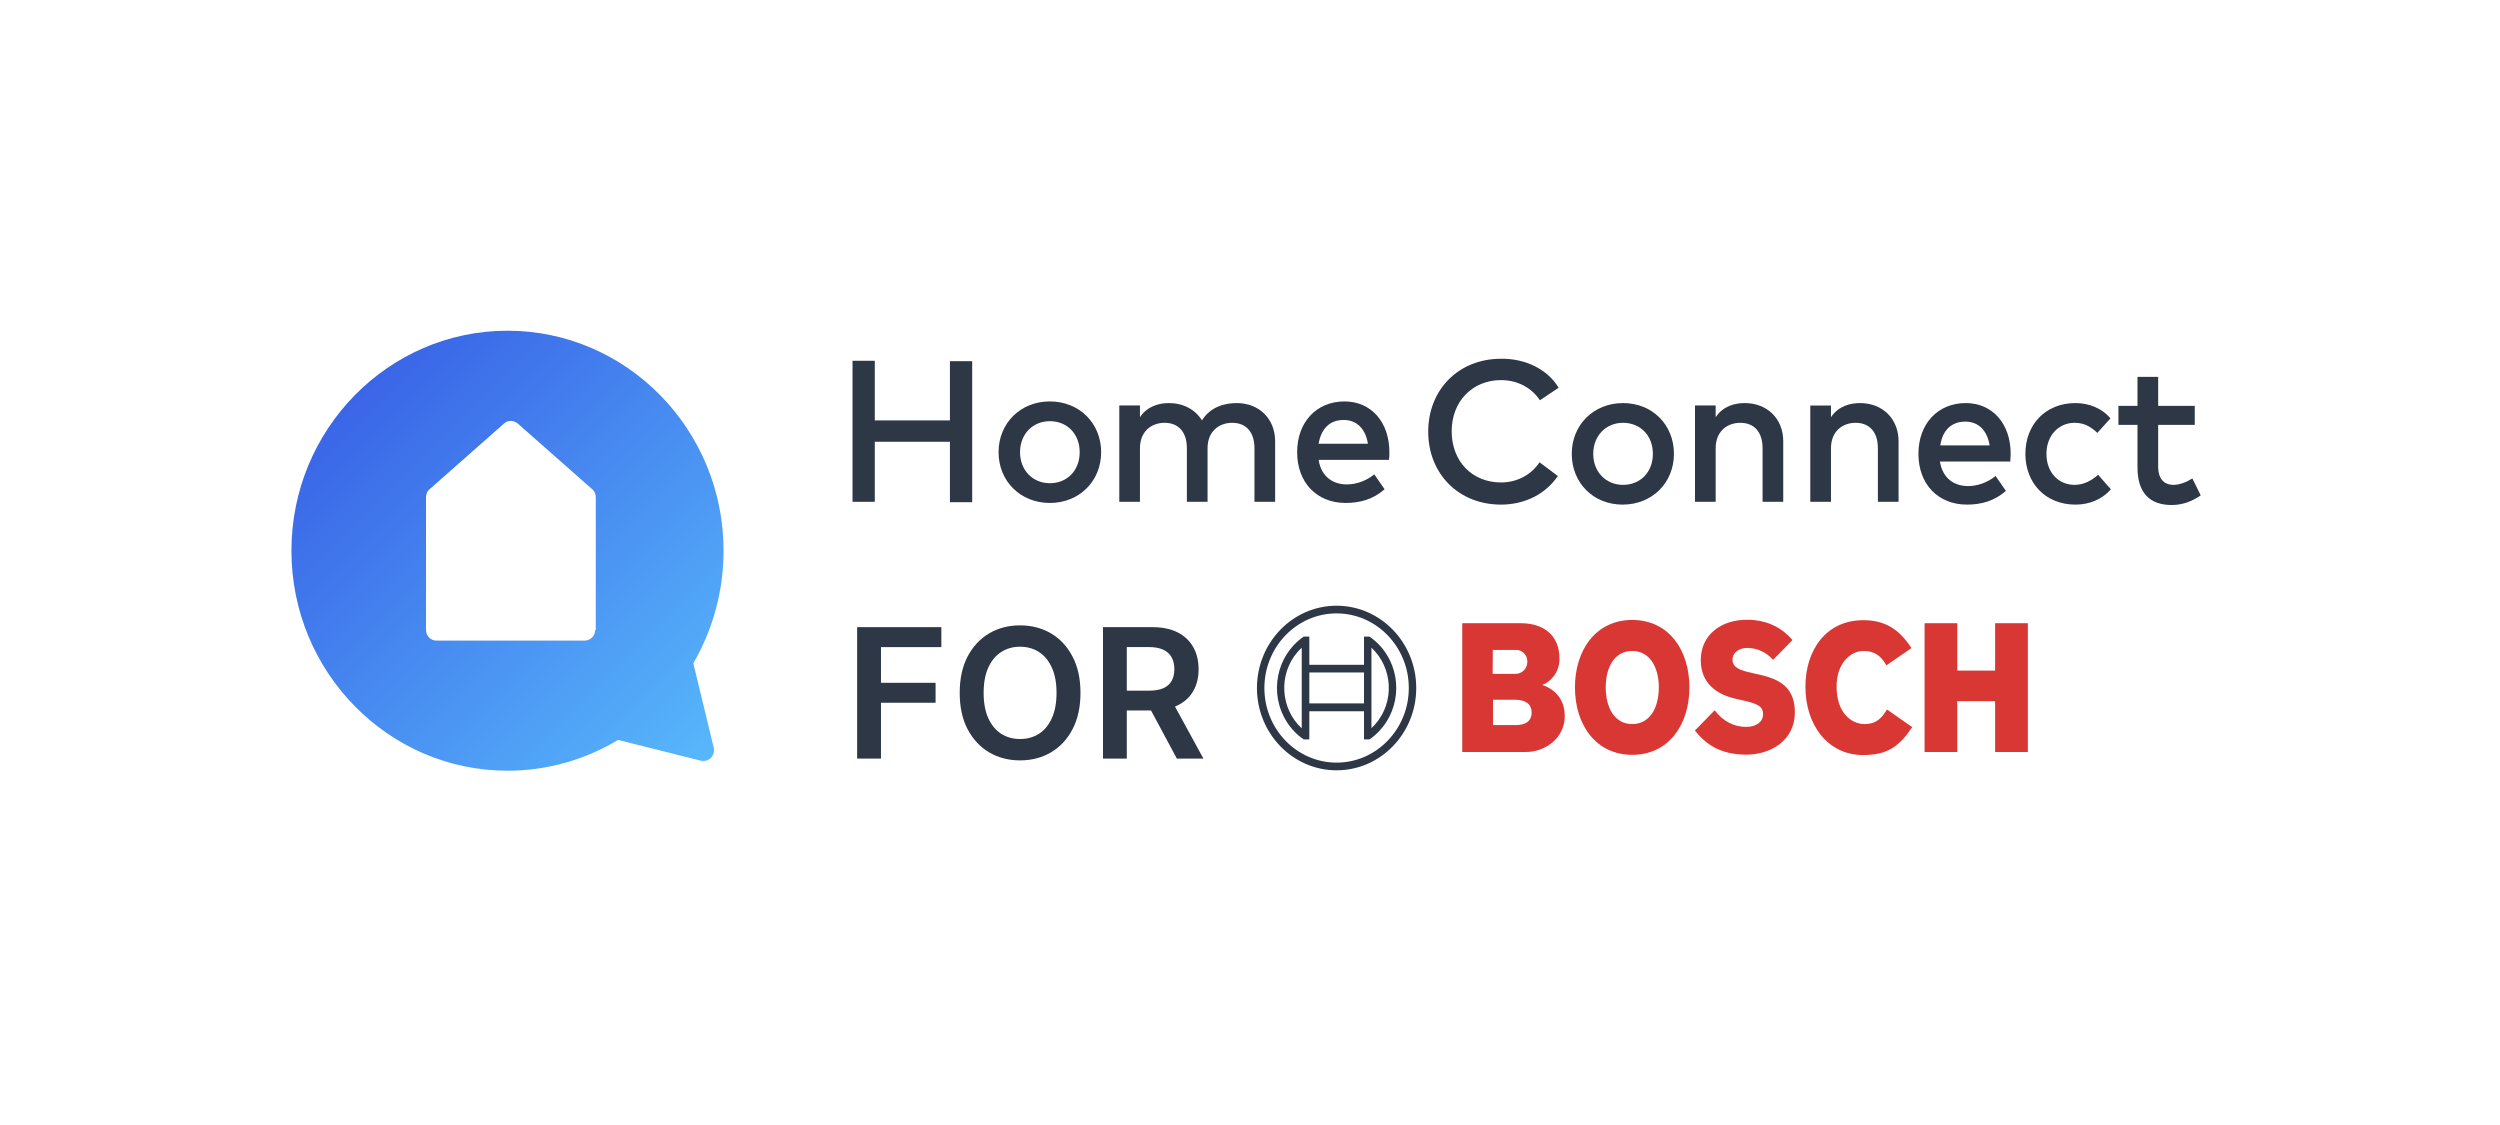 <?xml version="1.0" encoding="UTF-8"?>
<svg xmlns="http://www.w3.org/2000/svg" width="200" height="90" viewBox="0 0 200 90" fill="none">
  <path d="M55.465 53.058C56.996 50.443 57.885 47.326 57.885 44.057C57.885 34.352 50.132 26.457 40.6 26.457C31.068 26.457 23.314 34.352 23.314 44.057C23.314 53.762 31.068 61.657 40.6 61.657C43.81 61.657 46.872 60.752 49.44 59.193L56.058 60.852C56.7 61.003 57.243 60.45 57.095 59.797L55.465 53.058ZM47.613 50.393C47.613 50.896 47.218 51.248 46.773 51.248H34.92C34.426 51.248 34.081 50.846 34.081 50.393V39.783C34.081 39.531 34.179 39.28 34.377 39.129L40.303 33.899C40.6 33.598 41.094 33.598 41.439 33.899L47.366 39.129C47.563 39.28 47.662 39.531 47.662 39.783V50.393H47.613Z" fill="url(#paint0_linear_6001_552534)"></path>
  <path d="M69.983 33.633H75.994V28.894H77.775V40.176H75.994V35.341H69.983V40.144H68.202V28.862H69.983V33.633V33.633Z" fill="#2D3746"></path>
  <path d="M88.092 36.175C88.092 38.496 86.342 40.237 83.989 40.237C81.635 40.237 79.886 38.496 79.886 36.175C79.886 33.855 81.635 32.114 83.989 32.114C86.342 32.114 88.092 33.855 88.092 36.175ZM81.603 36.175C81.603 37.626 82.621 38.657 83.989 38.657C85.356 38.657 86.374 37.658 86.374 36.175C86.374 34.693 85.356 33.694 83.989 33.694C82.621 33.694 81.603 34.725 81.603 36.175Z" fill="#2D3746"></path>
  <path d="M102.011 35.308V40.143H100.357V35.856C100.357 34.567 99.689 33.825 98.576 33.825C97.495 33.825 96.604 34.535 96.604 35.856V40.143H94.95V35.856C94.95 34.567 94.282 33.825 93.169 33.825C92.088 33.825 91.197 34.535 91.197 35.856V40.143H89.543V32.439H91.197V33.374C91.802 32.472 92.756 32.246 93.519 32.246C94.664 32.246 95.618 32.762 96.159 33.632C96.827 32.536 98.004 32.246 98.926 32.246C100.739 32.246 102.011 33.503 102.011 35.308Z" fill="#2D3746"></path>
  <path d="M111.151 36.176C111.151 36.401 111.151 36.595 111.119 36.788H105.489C105.712 38.174 106.666 38.754 107.748 38.754C108.511 38.754 109.306 38.464 109.942 37.949L110.769 39.141C109.847 39.947 108.797 40.237 107.652 40.237C105.362 40.237 103.772 38.625 103.772 36.176C103.772 33.758 105.33 32.114 107.557 32.114C109.688 32.114 111.151 33.758 111.151 36.176ZM105.489 35.499H109.433C109.242 34.306 108.543 33.597 107.493 33.597C106.316 33.597 105.68 34.371 105.489 35.499Z" fill="#2D3746"></path>
  <path d="M124.69 31.021L123.195 32.021C122.527 31.021 121.414 30.409 120.078 30.409C117.82 30.409 116.134 32.085 116.134 34.502C116.134 36.92 117.788 38.596 120.078 38.596C121.382 38.596 122.495 37.984 123.163 36.984L124.626 38.08C123.672 39.499 122.018 40.369 120.078 40.369C116.675 40.369 114.257 37.887 114.257 34.535C114.257 31.183 116.675 28.701 120.078 28.701C122.05 28.668 123.831 29.571 124.69 31.021Z" fill="#2D3746"></path>
  <path d="M133.915 36.307C133.915 38.628 132.166 40.369 129.812 40.369C127.459 40.369 125.741 38.628 125.741 36.307C125.741 33.987 127.49 32.246 129.844 32.246C132.198 32.246 133.915 33.987 133.915 36.307ZM127.459 36.307C127.459 37.758 128.476 38.789 129.844 38.789C131.212 38.789 132.23 37.79 132.23 36.307C132.23 34.825 131.212 33.825 129.844 33.825C128.476 33.825 127.459 34.857 127.459 36.307Z" fill="#2D3746"></path>
  <path d="M142.66 35.308V40.143H141.006V35.856C141.006 34.567 140.338 33.825 139.225 33.825C138.143 33.825 137.253 34.535 137.253 35.856V40.143H135.599V32.439H137.253V33.374C137.857 32.472 138.811 32.246 139.574 32.246C141.387 32.246 142.66 33.503 142.66 35.308Z" fill="#2D3746"></path>
  <path d="M151.885 35.308V40.143H150.231V35.856C150.231 34.567 149.563 33.825 148.45 33.825C147.368 33.825 146.478 34.535 146.478 35.856V40.143H144.824V32.44H146.478V33.374C147.082 32.472 148.036 32.246 148.799 32.246C150.612 32.246 151.885 33.503 151.885 35.308Z" fill="#2D3746"></path>
  <path d="M160.854 36.307C160.854 36.533 160.822 36.726 160.822 36.92H155.193C155.415 38.306 156.37 38.886 157.451 38.886C158.214 38.886 159.01 38.596 159.646 38.08L160.473 39.273C159.55 40.079 158.501 40.369 157.356 40.369C155.066 40.369 153.475 38.757 153.475 36.307C153.475 33.89 155.034 32.246 157.26 32.246C159.391 32.246 160.854 33.89 160.854 36.307ZM155.225 35.63H159.169C158.978 34.438 158.278 33.729 157.228 33.729C156.052 33.729 155.384 34.502 155.225 35.63Z" fill="#2D3746"></path>
  <path d="M168.837 33.471L167.787 34.631C167.246 34.116 166.706 33.825 165.974 33.825C164.702 33.825 163.716 34.825 163.716 36.307C163.716 37.79 164.67 38.789 165.974 38.789C166.706 38.789 167.342 38.435 167.851 37.984L168.868 39.144C168.169 39.95 167.151 40.369 166.038 40.369C163.62 40.369 162.03 38.628 162.03 36.307C162.03 33.987 163.62 32.246 166.038 32.246C167.119 32.246 168.169 32.665 168.837 33.471Z" fill="#2D3746"></path>
  <path d="M175.58 33.987H172.654V37.339C172.654 38.37 173.195 38.789 173.863 38.789C174.372 38.789 174.944 38.564 175.389 38.274L176.057 39.628C175.453 40.047 174.69 40.401 173.735 40.401C172.018 40.401 171 39.466 171 37.404V33.987H169.473V32.472H171V30.151H172.654V32.472H175.58V33.987Z" fill="#2D3746"></path>
  <path d="M68.572 60.687V50.172H75.308V51.769H70.477V54.624H74.846V56.22H70.477V60.687H68.572Z" fill="#2D3746"></path>
  <path d="M86.438 55.43C86.438 56.562 86.226 57.533 85.801 58.34C85.38 59.145 84.805 59.761 84.076 60.189C83.351 60.617 82.528 60.831 81.607 60.831C80.686 60.831 79.861 60.617 79.132 60.189C78.407 59.758 77.832 59.14 77.407 58.335C76.986 57.528 76.776 56.559 76.776 55.43C76.776 54.297 76.986 53.328 77.407 52.524C77.832 51.716 78.407 51.098 79.132 50.67C79.861 50.243 80.686 50.029 81.607 50.029C82.528 50.029 83.351 50.243 84.076 50.67C84.805 51.098 85.38 51.716 85.801 52.524C86.226 53.328 86.438 54.297 86.438 55.43ZM84.523 55.43C84.523 54.632 84.398 53.96 84.148 53.412C83.902 52.861 83.559 52.445 83.121 52.164C82.683 51.88 82.178 51.738 81.607 51.738C81.035 51.738 80.531 51.88 80.092 52.164C79.654 52.445 79.31 52.861 79.061 53.412C78.814 53.96 78.691 54.632 78.691 55.43C78.691 56.227 78.814 56.901 79.061 57.452C79.31 58 79.654 58.416 80.092 58.7C80.531 58.98 81.035 59.121 81.607 59.121C82.178 59.121 82.683 58.98 83.121 58.7C83.559 58.416 83.902 58 84.148 57.452C84.398 56.901 84.523 56.227 84.523 55.43Z" fill="#2D3746"></path>
  <path d="M88.239 60.687V50.172H92.181C92.989 50.172 93.667 50.313 94.215 50.593C94.766 50.874 95.181 51.268 95.462 51.774C95.746 52.277 95.888 52.864 95.888 53.535C95.888 54.209 95.745 54.795 95.457 55.291C95.173 55.784 94.754 56.165 94.199 56.436C93.645 56.703 92.964 56.836 92.156 56.836H89.348V55.255H91.899C92.371 55.255 92.758 55.19 93.059 55.06C93.361 54.926 93.583 54.733 93.727 54.48C93.874 54.223 93.948 53.908 93.948 53.535C93.948 53.162 93.874 52.844 93.727 52.58C93.58 52.313 93.356 52.111 93.054 51.974C92.753 51.834 92.365 51.764 91.889 51.764H90.143V60.687H88.239ZM93.67 55.922L96.273 60.687H94.148L91.591 55.922H93.67Z" fill="#2D3746"></path>
  <path fill-rule="evenodd" clip-rule="evenodd" d="M123.378 54.798C124.224 54.458 124.773 53.615 124.757 52.692C124.757 50.797 123.456 49.857 121.669 49.857H116.981V60.16H122.076C123.644 60.16 125.181 59.026 125.181 57.293C125.181 55.236 123.378 54.814 123.378 54.798ZM119.427 51.995H121.245C121.731 51.963 122.155 52.352 122.186 52.854C122.186 52.886 122.186 52.935 122.186 52.968C122.17 53.502 121.763 53.907 121.245 53.907H119.411L119.427 51.995ZM121.261 58.006H119.442V55.981H121.214C122.108 55.981 122.531 56.386 122.531 56.985C122.531 57.73 121.998 58.006 121.261 58.006Z" fill="#D93733"></path>
  <path fill-rule="evenodd" clip-rule="evenodd" d="M130.574 49.597C127.689 49.597 125.996 51.979 125.996 54.992C125.996 58.005 127.689 60.387 130.574 60.387C133.459 60.387 135.152 58.022 135.152 54.992C135.152 51.963 133.474 49.597 130.574 49.597ZM130.574 57.925C129.163 57.925 128.458 56.612 128.458 54.992C128.458 53.372 129.163 52.076 130.574 52.076C131.985 52.076 132.706 53.388 132.706 54.992C132.706 56.629 131.985 57.925 130.574 57.925Z" fill="#D93733"></path>
  <path fill-rule="evenodd" clip-rule="evenodd" d="M140.466 53.907L140.121 53.826C139.275 53.648 138.601 53.421 138.601 52.789C138.601 52.109 139.243 51.833 139.808 51.833C140.592 51.849 141.329 52.19 141.846 52.789L143.398 51.202C142.693 50.375 141.548 49.581 139.761 49.581C137.66 49.581 136.061 50.796 136.061 52.822C136.061 54.668 137.346 55.575 138.914 55.916L139.259 55.997C140.56 56.272 141.046 56.483 141.046 57.131C141.046 57.746 140.513 58.151 139.698 58.151C138.726 58.151 137.848 57.714 137.174 56.823L135.59 58.443C136.468 59.528 137.581 60.371 139.729 60.371C141.595 60.371 143.586 59.269 143.586 57.017C143.618 54.668 141.893 54.215 140.466 53.907Z" fill="#D93733"></path>
  <path fill-rule="evenodd" clip-rule="evenodd" d="M149.168 57.925C148.071 57.925 146.926 56.985 146.926 54.928C146.926 53.097 147.992 52.077 149.105 52.077C149.983 52.077 150.501 52.498 150.908 53.227L152.915 51.85C151.912 50.278 150.72 49.614 149.074 49.614C146.064 49.614 144.433 52.028 144.433 54.944C144.433 58.006 146.236 60.403 149.043 60.403C151.018 60.403 151.959 59.691 152.978 58.168L150.955 56.758C150.548 57.439 150.109 57.925 149.168 57.925Z" fill="#D93733"></path>
  <path fill-rule="evenodd" clip-rule="evenodd" d="M159.609 49.857V53.648H156.583V49.857H153.965V60.16H156.583V56.094H159.609V60.16H162.227V49.857H159.609Z" fill="#D93733"></path>
  <path d="M106.927 48.457C103.411 48.457 100.556 51.407 100.556 55.041C100.556 58.674 103.411 61.625 106.927 61.625C110.444 61.625 113.299 58.674 113.299 55.041C113.299 51.407 110.444 48.457 106.927 48.457ZM106.927 61.01C103.741 61.01 101.151 58.333 101.151 55.041C101.151 51.749 103.741 49.072 106.927 49.072C110.113 49.072 112.704 51.749 112.704 55.041C112.704 58.333 110.113 61.01 106.927 61.01Z" fill="#2D3746"></path>
  <path d="M109.558 50.929H109.121V53.183H104.746V50.929H104.296C102.102 52.432 101.494 55.478 102.948 57.759C103.305 58.319 103.768 58.797 104.296 59.153H104.746V56.899H109.121V59.153H109.558C111.752 57.65 112.36 54.604 110.919 52.336C110.562 51.776 110.1 51.298 109.558 50.929ZM104.138 58.265C102.419 56.68 102.261 53.948 103.794 52.172C103.9 52.05 104.019 51.927 104.138 51.817V58.265ZM109.121 56.27H104.746V53.798H109.121V56.27ZM109.716 58.251V56.885V53.183V51.817C111.435 53.416 111.58 56.147 110.034 57.923C109.928 58.032 109.822 58.142 109.716 58.251Z" fill="#2D3746"></path>
  <defs>
    <linearGradient id="paint0_linear_6001_552534" x1="27.243" y1="28.5" x2="60.714" y2="61.971" gradientUnits="userSpaceOnUse">
      <stop stop-color="#385FE6"></stop>
      <stop offset="1" stop-color="#5ABFFD"></stop>
    </linearGradient>
  </defs>
</svg>

